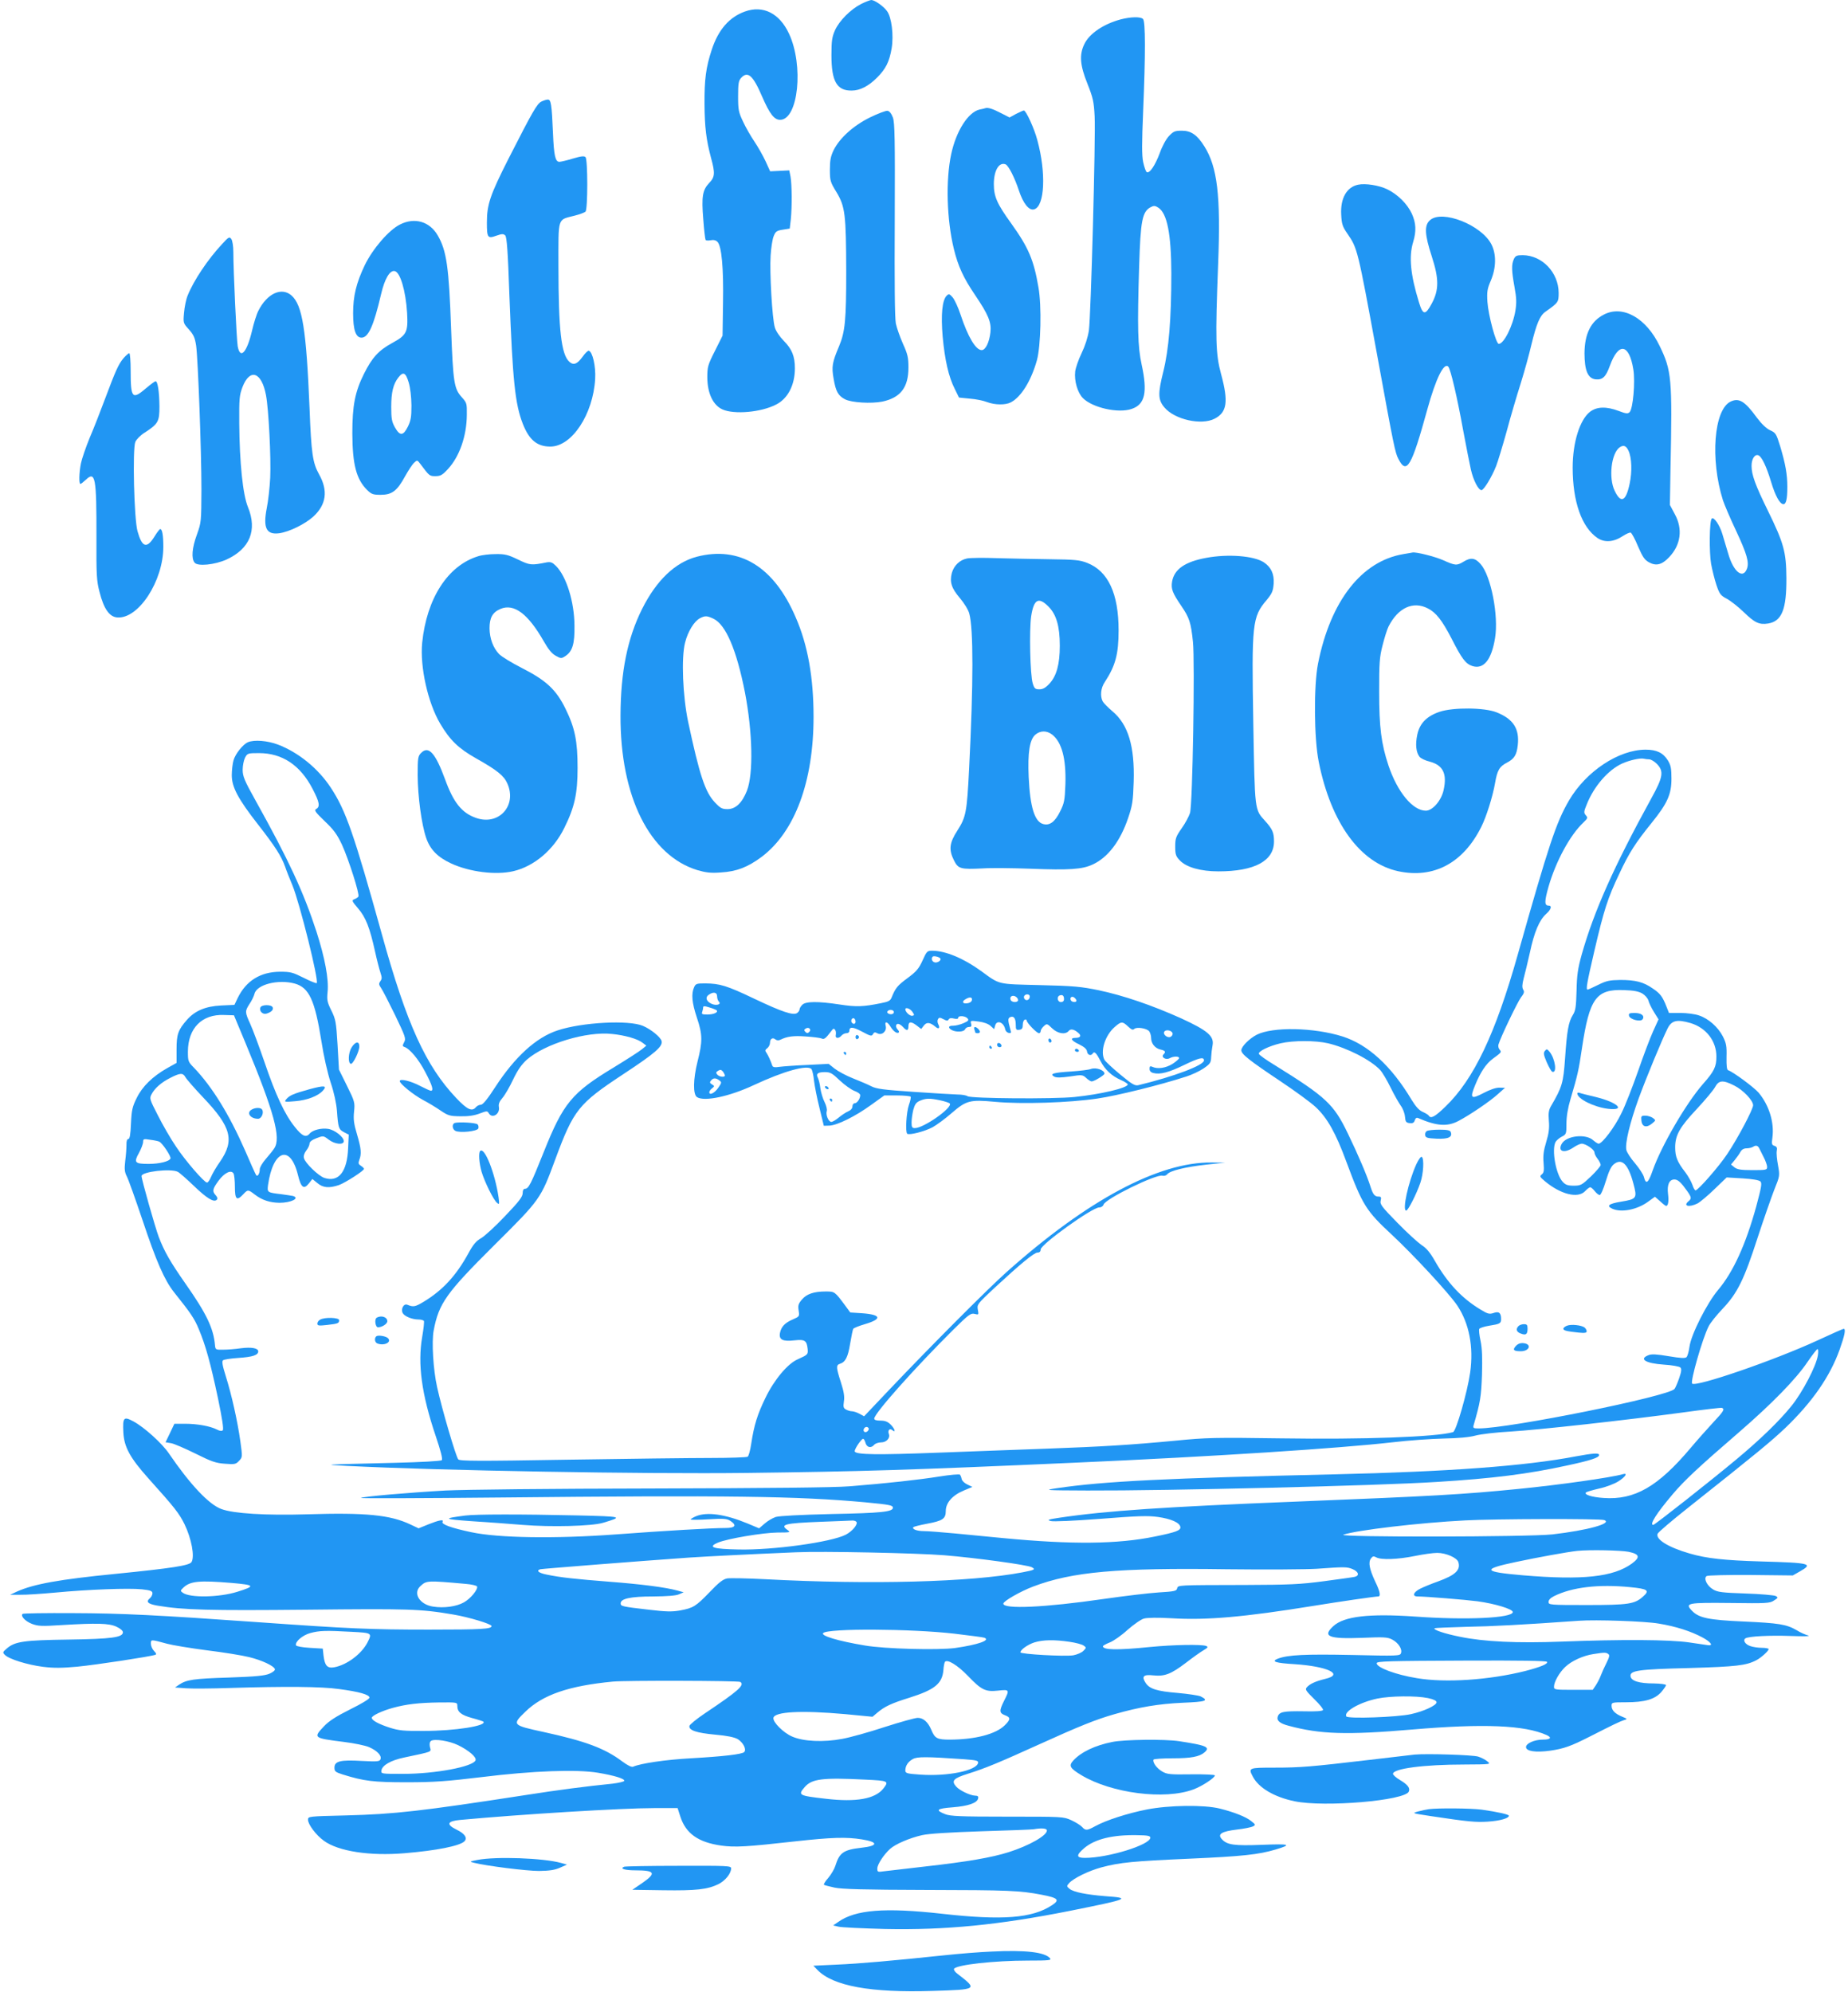 <?xml version="1.0" standalone="no"?>
<!DOCTYPE svg PUBLIC "-//W3C//DTD SVG 20010904//EN"
 "http://www.w3.org/TR/2001/REC-SVG-20010904/DTD/svg10.dtd">
<svg version="1.0" xmlns="http://www.w3.org/2000/svg"
 width="1188pt" height="1280pt" viewBox="0 0 1188 1280"
 preserveAspectRatio="xMidYMid meet">
<g transform="translate(0,1280) scale(0.1,-0.1)"
fill="#2196f3" stroke="none">
<path d="M5535 12774 c-68 -35 -139 -107 -167 -168 -19 -43 -23 -68 -23 -161
0 -168 35 -229 131 -227 53 0 108 29 162 83 57 57 79 102 94 188 14 84 0 200
-30 240 -23 32 -80 71 -101 71 -9 -1 -38 -12 -66 -26z"/>
<path d="M4789 12726 c-101 -36 -171 -117 -213 -244 -38 -115 -48 -192 -47
-351 1 -150 11 -229 42 -346 27 -98 25 -123 -12 -161 -43 -45 -50 -88 -38
-233 5 -69 12 -128 15 -133 3 -4 17 -5 33 -2 18 4 33 0 43 -10 27 -26 40 -168
36 -393 l-3 -210 -49 -98 c-46 -91 -49 -103 -49 -172 1 -101 37 -177 97 -204
75 -34 249 -19 345 31 76 38 121 126 121 233 0 77 -19 124 -71 176 -28 29 -51
63 -58 87 -17 57 -34 354 -27 461 3 51 12 108 20 126 12 30 20 35 59 41 l44 7
7 61 c8 79 7 222 -2 273 l-8 40 -61 -3 -62 -3 -29 64 c-17 36 -49 93 -72 127
-23 34 -56 91 -73 128 -29 61 -32 76 -32 163 0 81 3 100 19 118 43 47 77 17
136 -121 48 -110 77 -148 115 -148 117 0 153 350 57 554 -61 131 -167 184
-283 142z"/>
<path d="M7203 12675 c-110 -30 -200 -91 -232 -158 -34 -69 -28 -137 20 -256
36 -91 41 -114 46 -209 7 -136 -24 -1283 -37 -1376 -7 -45 -24 -98 -47 -146
-20 -41 -38 -94 -41 -117 -7 -61 15 -136 49 -171 61 -62 227 -100 314 -70 86
29 103 106 64 286 -25 113 -28 239 -16 629 9 297 20 353 75 382 19 10 28 10
49 -4 56 -37 82 -168 83 -420 0 -296 -16 -491 -52 -635 -35 -140 -34 -180 8
-229 65 -77 236 -116 322 -72 80 41 90 109 42 286 -35 130 -38 219 -19 712 17
436 -5 620 -89 753 -46 73 -85 100 -144 100 -45 0 -54 -4 -83 -34 -19 -20 -44
-66 -59 -109 -30 -80 -66 -134 -84 -123 -6 3 -16 32 -23 64 -9 44 -9 118 0
332 15 361 15 572 -1 588 -16 16 -80 14 -145 -3z"/>
<path d="M3480 12147 c-28 -14 -56 -63 -211 -367 -118 -233 -139 -294 -139
-410 0 -98 5 -105 60 -85 37 13 46 13 58 2 10 -11 17 -99 27 -393 21 -541 36
-690 86 -818 41 -104 92 -146 177 -146 138 0 275 207 288 435 5 81 -17 175
-41 181 -5 2 -24 -16 -40 -39 -35 -48 -58 -56 -85 -32 -52 47 -70 205 -70 617
0 319 -8 293 104 322 32 8 64 20 70 26 15 15 15 335 0 350 -9 9 -30 6 -81 -9
-39 -12 -78 -21 -87 -21 -26 0 -35 39 -41 182 -8 189 -13 218 -33 218 -9 0
-28 -6 -42 -13z"/>
<path d="M6335 12105 c-5 -2 -22 -6 -38 -9 -73 -17 -150 -137 -182 -286 -36
-167 -29 -422 17 -610 27 -111 62 -187 137 -297 85 -126 105 -174 98 -239 -7
-63 -31 -114 -56 -114 -38 0 -88 83 -136 228 -15 46 -38 95 -50 110 -21 24
-25 25 -39 12 -29 -29 -38 -121 -26 -263 14 -151 38 -258 78 -337 l27 -55 70
-7 c39 -3 88 -13 110 -22 51 -19 118 -20 153 -2 67 35 131 139 168 271 25 91
31 348 10 467 -30 177 -64 257 -176 413 -91 126 -111 172 -111 252 0 87 33
143 75 127 19 -7 59 -86 86 -168 28 -85 66 -132 99 -121 67 21 77 233 20 443
-19 74 -73 192 -87 192 -4 0 -26 -10 -50 -22 l-42 -23 -53 27 c-55 29 -85 38
-102 33z"/>
<path d="M5592 12045 c-107 -53 -194 -132 -233 -210 -19 -40 -24 -65 -24 -126
0 -71 3 -80 43 -145 55 -92 61 -141 62 -509 0 -312 -7 -387 -46 -480 -44 -104
-49 -131 -35 -209 14 -82 29 -109 73 -132 42 -22 169 -29 240 -15 117 25 168
91 168 219 0 64 -5 86 -35 152 -19 43 -40 102 -46 131 -7 36 -9 264 -7 669 2
521 0 621 -12 655 -10 26 -22 41 -35 43 -11 1 -62 -18 -113 -43z"/>
<path d="M8731 11613 c-74 -15 -115 -88 -109 -193 3 -59 8 -76 40 -122 64 -93
66 -98 188 -763 112 -613 118 -642 140 -685 53 -103 84 -50 186 320 54 196
106 302 134 274 15 -15 57 -194 95 -404 20 -107 43 -224 51 -259 16 -69 48
-131 68 -131 15 0 68 88 94 155 11 28 41 127 67 220 25 94 66 233 91 311 24
77 55 189 69 250 32 132 54 185 89 210 84 59 86 62 86 122 -1 131 -106 241
-231 242 -39 0 -47 -4 -57 -25 -16 -35 -15 -74 4 -179 13 -71 14 -101 6 -152
-16 -98 -74 -214 -107 -214 -18 0 -67 184 -73 270 -4 65 -1 84 22 137 35 83
36 171 3 234 -65 124 -315 222 -393 155 -39 -33 -36 -92 11 -236 46 -142 46
-214 -1 -301 -41 -77 -57 -75 -82 8 -55 178 -66 295 -37 389 21 70 18 121 -9
181 -30 64 -91 124 -159 157 -52 25 -140 39 -186 29z"/>
<path d="M2571 11357 c-72 -36 -175 -156 -226 -261 -55 -115 -75 -199 -75
-309 0 -107 17 -157 54 -157 44 0 78 75 126 280 23 99 56 154 87 148 36 -7 71
-126 80 -268 7 -125 -2 -143 -97 -195 -86 -47 -128 -93 -180 -197 -58 -116
-75 -205 -75 -383 1 -200 25 -294 95 -364 28 -27 38 -31 87 -31 73 0 106 25
157 119 22 39 48 79 59 88 18 17 20 17 38 -7 59 -79 60 -80 98 -80 33 0 45 7
81 46 74 80 120 212 121 347 1 75 0 78 -34 116 -48 54 -54 94 -67 437 -14 397
-29 503 -86 601 -52 90 -149 118 -243 70z m56 -1014 c11 -36 17 -92 18 -148 0
-75 -4 -98 -23 -137 -30 -60 -51 -61 -83 -5 -20 36 -24 55 -24 132 0 94 13
147 46 189 31 40 47 32 66 -31z"/>
<path d="M1429 11233 c-95 -102 -184 -236 -223 -333 -10 -24 -20 -74 -23 -111
-6 -65 -5 -66 32 -107 30 -34 38 -52 46 -104 12 -90 34 -676 34 -923 -1 -206
-1 -212 -29 -290 -32 -87 -37 -154 -15 -181 20 -25 129 -14 205 20 150 69 199
188 138 337 -33 80 -54 285 -56 539 -1 159 1 180 21 233 48 123 123 97 151
-53 17 -88 33 -405 27 -530 -3 -63 -13 -151 -22 -195 -25 -128 -3 -173 80
-162 65 9 166 59 219 107 84 77 96 167 37 272 -41 73 -50 135 -61 423 -21 507
-46 664 -116 726 -64 56 -157 13 -213 -98 -12 -23 -30 -81 -41 -129 -33 -140
-76 -187 -92 -99 -7 40 -28 484 -28 606 0 37 -6 73 -13 83 -12 16 -17 14 -58
-31z"/>
<path d="M10312 10779 c-84 -42 -125 -123 -126 -249 0 -111 22 -163 72 -168
44 -4 65 15 91 87 56 154 124 143 151 -23 13 -81 -2 -253 -24 -275 -12 -11
-23 -10 -70 8 -80 30 -140 28 -184 -5 -66 -51 -112 -197 -112 -359 0 -219 58
-384 160 -453 45 -30 103 -26 161 12 22 15 46 25 52 23 6 -2 28 -41 47 -88 30
-69 42 -87 71 -103 46 -25 83 -16 130 34 74 78 88 180 36 275 l-32 60 4 235
c12 582 7 628 -70 787 -86 179 -236 264 -357 202z m157 -876 c21 -45 24 -134
7 -213 -24 -113 -56 -128 -96 -44 -40 82 -22 241 32 279 25 17 42 11 57 -22z"/>
<path d="M794 10498 c-33 -40 -50 -78 -119 -262 -29 -78 -73 -191 -99 -251
-25 -61 -50 -135 -56 -164 -12 -62 -13 -131 -3 -131 4 0 19 12 34 26 62 59 70
19 69 -371 -1 -240 1 -279 20 -350 27 -107 63 -159 113 -163 137 -12 297 234
297 454 0 73 -7 114 -20 114 -4 0 -21 -22 -38 -50 -49 -78 -79 -68 -108 36
-22 78 -33 528 -14 574 7 16 33 43 59 59 88 57 96 71 96 169 -1 95 -11 162
-25 162 -4 0 -32 -20 -61 -45 -89 -76 -99 -65 -99 113 0 61 -4 112 -9 112 -5
0 -22 -15 -37 -32z"/>
<path d="M11125 10219 c-107 -52 -132 -370 -49 -634 9 -27 46 -115 84 -195 70
-150 86 -204 70 -246 -26 -68 -87 -18 -120 98 -12 40 -29 97 -38 127 -17 57
-55 112 -68 98 -15 -14 -17 -218 -4 -291 7 -38 22 -99 34 -135 20 -59 27 -68
67 -89 24 -13 74 -52 110 -87 70 -68 99 -81 156 -72 88 15 118 91 117 292 -1
168 -17 225 -120 435 -80 163 -104 229 -104 286 0 45 21 77 44 68 21 -8 52
-72 81 -169 28 -93 57 -145 80 -145 17 0 25 32 25 111 0 81 -12 147 -46 261
-25 81 -29 87 -65 103 -25 12 -54 40 -85 81 -77 106 -115 129 -169 103z"/>
<path d="M9022 9239 c-269 -45 -469 -301 -549 -704 -28 -142 -26 -482 5 -633
79 -392 266 -648 510 -701 228 -49 418 52 534 284 33 65 74 196 89 282 14 82
28 107 77 132 46 24 62 49 69 111 12 106 -28 169 -136 212 -77 31 -276 33
-365 4 -84 -28 -130 -75 -145 -148 -13 -61 -8 -112 14 -141 7 -10 37 -25 67
-32 85 -23 112 -78 88 -184 -15 -67 -71 -131 -114 -131 -84 0 -183 120 -240
290 -47 141 -60 247 -60 475 0 183 2 221 22 298 12 48 29 102 38 120 61 121
158 166 253 117 53 -27 92 -77 153 -195 65 -128 90 -161 132 -175 73 -24 124
38 147 179 24 143 -26 401 -93 476 -35 40 -63 44 -110 15 -43 -26 -53 -25
-131 10 -52 23 -174 54 -197 49 -3 -1 -29 -5 -58 -10z"/>
<path d="M3073 9225 c-194 -60 -330 -270 -359 -556 -15 -153 36 -385 116 -520
63 -106 116 -158 231 -223 135 -76 178 -111 200 -160 65 -143 -55 -275 -202
-222 -91 32 -144 99 -198 248 -62 169 -106 218 -154 169 -20 -20 -22 -32 -22
-144 1 -137 25 -316 55 -403 26 -75 74 -123 160 -163 119 -55 287 -76 399 -50
134 31 260 137 329 279 66 133 85 220 85 385 0 173 -17 257 -78 381 -60 122
-123 181 -282 262 -65 33 -130 73 -145 89 -38 40 -60 99 -61 165 0 68 19 103
71 125 87 36 177 -32 278 -209 29 -51 52 -79 76 -92 34 -19 37 -19 63 -2 45
30 60 78 58 196 -1 153 -52 316 -119 383 -23 23 -34 27 -59 23 -100 -20 -108
-19 -185 18 -64 31 -84 36 -145 35 -38 0 -89 -6 -112 -14z"/>
<path d="M4479 9222 c-139 -37 -259 -151 -352 -337 -94 -189 -137 -403 -138
-684 -2 -520 187 -899 494 -993 56 -16 86 -20 151 -15 102 6 173 34 262 100
214 161 334 484 334 900 0 253 -37 462 -115 640 -140 326 -361 460 -636 389z
m107 -398 c80 -38 149 -200 203 -474 49 -256 55 -522 13 -631 -31 -79 -73
-119 -125 -119 -35 0 -46 6 -81 43 -63 66 -99 176 -172 517 -35 166 -45 413
-20 510 18 72 59 138 96 157 33 17 45 16 86 -3z"/>
<path d="M7755 9215 c-137 -25 -206 -73 -220 -152 -8 -48 2 -73 59 -157 52
-76 62 -106 75 -231 13 -126 -2 -1046 -19 -1100 -7 -22 -31 -67 -54 -99 -37
-53 -41 -65 -41 -117 0 -50 4 -62 30 -89 42 -44 134 -70 248 -70 232 0 357 67
357 192 0 57 -9 78 -57 132 -68 75 -66 59 -76 626 -11 645 -7 685 86 794 35
43 41 57 45 105 4 63 -17 106 -63 137 -64 42 -230 55 -370 29z"/>
<path d="M6217 9211 c-48 -10 -84 -45 -98 -93 -15 -58 -3 -98 52 -162 27 -32
54 -75 60 -99 27 -98 27 -446 -1 -997 -14 -280 -20 -311 -75 -397 -52 -80 -57
-124 -22 -193 27 -54 42 -58 185 -51 57 4 194 2 305 -2 252 -10 335 -4 401 27
98 45 177 148 228 298 28 82 32 109 36 234 7 227 -35 368 -137 453 -28 24 -56
52 -62 63 -18 34 -13 87 14 126 68 104 88 179 88 331 0 236 -67 380 -201 433
-49 19 -77 22 -245 24 -104 1 -257 5 -340 7 -82 3 -167 2 -188 -2z m523 -309
c51 -51 73 -127 73 -252 0 -119 -21 -195 -67 -244 -24 -26 -42 -36 -64 -36
-27 0 -33 5 -43 38 -17 55 -23 343 -10 432 17 109 47 126 111 62z m24 -823
c62 -49 90 -154 85 -319 -4 -104 -7 -121 -34 -175 -33 -67 -67 -92 -108 -81
-56 14 -85 110 -94 301 -7 160 6 240 42 273 33 28 74 28 109 1z"/>
<path d="M1594 8030 c-32 -13 -82 -76 -93 -117 -6 -21 -11 -64 -11 -95 0 -76
40 -152 169 -317 110 -141 149 -202 174 -271 8 -25 30 -79 47 -120 46 -111
171 -612 156 -628 -3 -3 -41 12 -84 34 -70 35 -84 39 -152 39 -126 -1 -218
-58 -272 -169 l-21 -44 -86 -4 c-100 -5 -168 -34 -219 -92 -57 -65 -67 -93
-67 -189 l0 -88 -61 -34 c-93 -53 -159 -117 -195 -191 -28 -56 -33 -78 -37
-164 -3 -72 -8 -100 -17 -100 -8 0 -13 -14 -12 -37 0 -21 -3 -67 -8 -104 -6
-53 -4 -71 10 -99 10 -18 55 -145 101 -281 90 -270 142 -387 203 -464 108
-135 131 -169 159 -237 44 -105 75 -217 123 -443 27 -130 38 -200 31 -207 -6
-6 -19 -5 -38 5 -43 22 -126 37 -204 37 l-69 0 -28 -59 -29 -60 36 -6 c19 -3
90 -34 157 -67 104 -52 131 -61 190 -65 62 -5 70 -3 90 19 22 23 22 24 8 126
-18 128 -56 299 -94 419 -21 67 -26 95 -17 101 6 5 50 12 98 15 92 6 128 18
128 42 0 21 -43 29 -113 20 -34 -5 -84 -9 -112 -9 -49 -1 -50 0 -53 29 -9 108
-56 205 -188 393 -98 140 -138 209 -174 304 -23 62 -110 368 -110 390 0 28
188 50 233 27 12 -6 58 -47 103 -90 83 -80 129 -108 147 -90 7 7 5 17 -6 29
-24 26 -21 41 18 94 37 50 80 72 96 47 5 -8 9 -47 9 -86 0 -82 12 -93 54 -48
29 31 31 31 74 -2 47 -36 96 -52 159 -53 74 0 134 30 86 44 -10 2 -43 7 -73
11 -92 11 -93 11 -87 59 32 226 143 264 192 66 20 -83 38 -97 71 -55 l22 28
32 -26 c36 -31 76 -34 139 -13 43 16 161 92 161 104 0 4 -9 13 -20 20 -16 10
-18 16 -10 38 15 39 12 73 -15 164 -20 67 -24 96 -19 145 6 59 5 65 -45 166
l-52 105 -9 159 c-9 148 -12 164 -40 221 -27 54 -29 68 -24 120 8 82 -17 217
-72 388 -83 254 -178 459 -391 841 -72 129 -83 156 -83 198 0 26 7 61 15 77
15 29 18 30 90 30 149 0 265 -77 344 -229 45 -86 50 -115 24 -130 -15 -8 -7
-19 54 -78 59 -56 80 -85 112 -153 43 -95 114 -317 105 -332 -3 -5 -15 -13
-26 -17 -18 -7 -17 -11 24 -59 49 -57 75 -123 109 -277 12 -55 28 -116 35
-137 10 -30 10 -39 -1 -54 -11 -16 -10 -22 5 -44 10 -14 50 -92 90 -174 66
-138 71 -151 58 -174 -11 -21 -11 -26 1 -30 36 -12 93 -81 135 -162 46 -87 55
-120 36 -120 -5 0 -36 14 -67 30 -62 33 -133 50 -133 32 0 -17 86 -87 149
-121 33 -17 84 -48 113 -68 49 -33 59 -36 128 -37 52 -1 90 5 124 18 45 17 49
17 58 2 21 -38 74 -6 65 40 -3 19 3 35 23 58 15 17 46 70 68 117 30 63 55 98
89 129 117 102 383 183 548 165 82 -8 165 -32 195 -56 l25 -19 -28 -23 c-15
-13 -98 -66 -183 -118 -268 -162 -323 -228 -449 -544 -82 -205 -97 -235 -120
-235 -10 0 -15 -10 -15 -28 0 -23 -23 -53 -111 -145 -61 -65 -131 -129 -154
-143 -34 -19 -53 -42 -83 -97 -80 -146 -166 -239 -290 -314 -54 -32 -65 -34
-104 -18 -23 9 -43 -28 -29 -54 12 -21 60 -41 102 -41 15 0 30 -4 34 -9 3 -5
-2 -51 -11 -103 -30 -173 -4 -368 87 -637 32 -95 46 -148 39 -155 -6 -6 -134
-13 -302 -17 -488 -12 -469 -11 -303 -20 592 -30 1895 -53 2570 -45 726 9
1030 18 2110 66 884 39 1697 92 2039 131 100 12 246 22 326 24 96 2 165 8 205
19 33 9 134 21 227 26 182 11 732 72 1110 123 130 18 241 31 247 29 21 -7 11
-23 -57 -95 -37 -40 -102 -113 -144 -163 -210 -249 -360 -335 -559 -321 -76 5
-129 22 -113 36 5 4 43 15 86 25 42 9 97 30 122 46 46 29 62 56 29 46 -76 -22
-417 -70 -673 -95 -353 -35 -542 -46 -1420 -81 -859 -34 -1235 -60 -1530 -104
-72 -11 -81 -14 -56 -21 18 -5 148 1 320 14 241 19 305 21 370 12 84 -12 139
-36 144 -64 4 -22 -26 -34 -165 -62 -239 -49 -531 -52 -972 -10 -86 8 -226 22
-311 30 -85 8 -175 15 -200 15 -45 0 -80 13 -68 26 4 3 42 13 85 21 103 19
123 32 123 83 0 52 43 101 116 131 l55 23 -33 16 c-18 8 -34 24 -36 35 -2 11
-7 23 -11 28 -4 4 -63 -1 -132 -12 -131 -21 -339 -44 -579 -63 -96 -8 -523
-12 -1265 -14 -653 -1 -1208 -7 -1330 -13 -233 -13 -537 -39 -545 -48 -3 -3
398 -2 890 3 1472 15 1920 9 2354 -31 158 -15 176 -19 176 -35 0 -26 -77 -34
-390 -40 -206 -5 -339 -12 -363 -19 -21 -7 -53 -26 -72 -43 l-35 -30 -74 31
c-145 60 -260 76 -331 47 -19 -8 -35 -18 -35 -21 0 -3 52 -3 115 1 97 6 118 4
140 -10 44 -29 32 -46 -32 -46 -91 0 -393 -18 -703 -41 -390 -29 -758 -23
-930 14 -128 27 -195 51 -185 67 10 17 -22 11 -90 -16 l-64 -26 -53 25 c-129
61 -285 77 -663 65 -270 -8 -475 5 -552 34 -80 29 -202 159 -337 357 -44 65
-159 169 -228 206 -63 34 -70 26 -65 -71 5 -94 43 -163 161 -295 170 -189 197
-224 232 -294 45 -93 67 -209 45 -244 -14 -22 -122 -39 -491 -76 -356 -35
-523 -65 -630 -113 l-45 -21 65 0 c36 -1 137 6 225 14 210 20 473 30 558 21
55 -6 67 -11 67 -26 0 -9 -7 -23 -15 -30 -29 -24 -16 -38 48 -49 166 -28 331
-32 962 -26 653 7 728 5 939 -31 101 -17 246 -61 246 -74 0 -19 -60 -23 -405
-23 -369 0 -510 6 -1100 48 -635 45 -870 57 -1187 58 -174 1 -319 -1 -323 -5
-14 -14 17 -47 60 -64 40 -15 63 -16 188 -8 232 14 307 12 355 -10 26 -12 42
-26 42 -36 0 -33 -71 -43 -350 -47 -286 -4 -345 -12 -397 -58 -26 -22 -27 -25
-12 -40 27 -28 145 -64 245 -77 73 -9 123 -8 222 1 116 11 470 65 500 76 9 3
7 10 -8 25 -11 11 -20 32 -20 46 0 29 -2 29 105 0 33 -9 148 -28 255 -42 107
-13 230 -33 273 -44 81 -20 158 -56 164 -77 3 -7 -13 -20 -34 -29 -30 -13 -86
-19 -263 -25 -227 -7 -271 -14 -319 -46 l-26 -18 70 -5 c39 -3 167 -2 285 2
358 11 587 9 700 -7 129 -17 195 -36 195 -55 0 -9 -52 -40 -125 -76 -90 -45
-136 -75 -167 -108 -71 -75 -69 -76 129 -101 65 -8 137 -23 160 -33 53 -23 83
-55 74 -78 -6 -15 -19 -16 -120 -11 -137 8 -176 -1 -176 -43 0 -24 6 -29 53
-44 138 -43 197 -50 412 -50 174 0 256 6 480 33 332 41 612 51 750 28 106 -18
171 -38 168 -52 -1 -5 -35 -13 -75 -18 -170 -17 -347 -40 -558 -73 -674 -104
-844 -123 -1152 -131 -247 -6 -248 -6 -248 -28 0 -30 52 -99 102 -135 93 -68
296 -99 519 -80 206 17 354 47 384 76 22 22 3 50 -51 76 -67 33 -60 54 24 62
389 36 1038 76 1248 76 l150 0 17 -53 c35 -110 115 -167 264 -188 88 -12 161
-8 473 27 235 26 331 29 430 13 108 -17 107 -42 -4 -54 -114 -13 -140 -32
-166 -116 -6 -20 -26 -54 -45 -77 -20 -22 -32 -43 -28 -45 5 -3 35 -11 68 -18
45 -10 193 -14 585 -15 539 -1 606 -4 747 -31 105 -20 118 -33 66 -67 -127
-84 -318 -99 -708 -55 -368 41 -556 26 -667 -53 l-32 -22 34 -8 c19 -5 154
-11 300 -15 387 -8 733 26 1190 117 379 76 394 82 225 94 -123 10 -202 26
-228 46 -21 17 -21 19 -4 38 29 32 126 79 207 101 120 32 205 40 570 56 336
15 441 26 551 59 107 32 92 37 -87 30 -181 -7 -226 -1 -260 37 -29 32 -1 49
97 61 46 5 93 15 103 20 19 10 18 12 -10 34 -34 28 -111 58 -203 81 -101 25
-326 22 -469 -6 -122 -24 -262 -69 -331 -107 -53 -29 -63 -30 -85 -5 -10 11
-41 30 -69 43 -51 23 -56 23 -412 23 -304 0 -366 3 -399 16 -66 26 -55 36 48
44 101 8 159 28 164 58 3 12 -3 17 -20 17 -31 1 -99 33 -121 58 -33 37 -19 53
73 82 115 36 201 72 457 188 260 118 369 162 489 196 157 45 283 66 437 73
150 6 171 13 115 41 -14 6 -80 16 -147 22 -134 11 -181 26 -206 64 -28 42 -15
56 48 49 74 -8 115 8 211 81 44 34 96 71 114 81 28 17 30 21 15 27 -30 11
-210 8 -363 -7 -208 -21 -300 -19 -300 5 0 4 20 15 43 24 24 9 76 45 115 81
40 35 87 68 106 73 21 6 90 7 177 2 226 -14 469 8 909 79 178 29 400 61 420
61 18 0 11 34 -20 97 -37 80 -45 122 -27 147 11 15 17 17 35 7 32 -17 139 -13
247 9 53 11 118 20 144 20 57 0 127 -31 136 -59 16 -51 -19 -84 -132 -125 -40
-14 -91 -35 -113 -46 -44 -22 -54 -50 -17 -50 52 0 308 -21 385 -31 111 -15
227 -50 227 -69 0 -39 -302 -53 -630 -29 -293 20 -455 2 -524 -62 -72 -66 -30
-83 184 -75 142 6 164 5 195 -11 40 -21 66 -62 56 -88 -6 -17 -23 -18 -315
-11 -301 6 -411 1 -477 -24 -45 -18 -13 -28 107 -35 214 -14 323 -66 197 -95
-61 -15 -99 -32 -118 -55 -11 -13 -4 -23 49 -75 34 -33 59 -64 56 -70 -4 -7
-49 -10 -123 -8 -130 2 -158 -3 -168 -34 -8 -26 13 -44 70 -59 205 -55 375
-60 796 -24 458 39 722 28 863 -36 35 -16 25 -29 -24 -29 -55 0 -109 -24 -109
-48 0 -27 63 -36 156 -23 88 13 131 28 257 92 147 75 189 95 216 104 24 7 24
8 -10 22 -47 19 -69 42 -69 70 0 22 2 23 93 23 120 0 185 19 226 65 17 20 31
40 31 45 0 6 -35 10 -77 11 -96 0 -147 16 -151 46 -5 37 48 45 378 53 301 9
365 16 430 50 30 15 80 60 80 72 0 4 -20 8 -44 8 -23 0 -57 5 -74 11 -33 11
-50 38 -31 50 22 13 152 20 292 15 79 -3 128 -2 112 3 -17 4 -51 19 -75 34
-65 38 -116 46 -342 56 -225 10 -287 23 -331 69 -48 50 -30 53 250 50 229 -3
251 -2 277 16 27 17 28 19 11 29 -10 5 -98 13 -194 16 -149 5 -181 9 -208 26
-40 23 -63 72 -42 86 8 5 132 8 284 7 l270 -3 44 25 c90 51 72 56 -249 65
-235 7 -348 19 -458 51 -138 40 -220 91 -206 127 3 9 92 85 197 168 449 356
533 426 624 512 173 166 287 330 349 503 33 93 41 134 26 134 -4 0 -79 -33
-167 -74 -277 -128 -783 -302 -807 -278 -13 13 66 289 105 366 10 22 52 74 91
115 95 100 138 187 226 460 39 119 87 256 106 305 36 89 36 90 24 157 -7 37
-11 78 -8 93 4 19 0 27 -15 32 -17 5 -19 12 -13 53 13 98 -22 209 -89 289 -32
36 -163 133 -196 144 -8 3 -11 28 -10 85 2 70 -2 89 -23 131 -31 61 -93 116
-154 136 -25 9 -79 16 -119 16 l-74 0 -15 38 c-26 67 -41 87 -89 119 -60 42
-111 55 -209 55 -68 -1 -89 -5 -141 -31 -35 -17 -65 -31 -69 -31 -12 0 -5 40
44 251 61 261 85 337 160 494 63 135 103 197 208 327 101 125 127 183 127 283
0 67 -4 86 -23 118 -31 49 -72 69 -143 69 -173 0 -383 -139 -493 -327 -83
-143 -129 -282 -329 -990 -144 -511 -283 -802 -465 -977 -67 -65 -94 -80 -107
-58 -4 6 -21 16 -39 24 -23 10 -44 33 -71 77 -131 219 -281 356 -445 408 -184
58 -448 63 -551 11 -48 -25 -99 -76 -99 -100 0 -25 51 -65 253 -200 93 -62
194 -136 225 -165 74 -69 129 -166 197 -351 103 -277 126 -315 291 -468 140
-130 370 -379 422 -456 77 -116 106 -266 83 -431 -18 -126 -90 -377 -110 -383
-107 -31 -578 -48 -1106 -40 -421 6 -479 5 -680 -15 -286 -27 -465 -38 -820
-51 -159 -6 -476 -17 -704 -26 -394 -15 -524 -13 -536 7 -6 8 31 67 50 81 6 4
13 -5 18 -22 8 -33 36 -40 57 -15 7 8 27 15 44 15 34 0 60 28 50 54 -9 23 5
39 22 25 25 -21 16 10 -11 36 -18 18 -35 25 -65 25 -26 0 -40 4 -40 13 0 33
262 327 508 571 99 98 113 108 137 102 27 -7 27 -6 21 27 -6 33 -3 37 106 139
171 158 256 228 278 228 13 0 20 7 20 20 0 32 331 270 376 270 13 0 25 8 28
18 12 38 340 198 379 186 10 -3 24 1 30 9 18 23 116 47 251 62 l121 13 -85 1
c-341 4 -800 -241 -1320 -705 -122 -109 -478 -466 -750 -752 l-165 -174 -30
16 c-16 9 -38 16 -48 16 -10 0 -27 5 -38 11 -17 9 -19 17 -14 52 5 31 0 63
-19 122 -31 96 -32 112 -7 120 36 11 52 43 66 129 8 48 17 91 20 96 3 5 37 19
75 30 112 33 106 61 -17 70 l-77 5 -33 45 c-67 90 -67 90 -125 90 -76 0 -123
-16 -153 -52 -23 -27 -26 -38 -21 -70 6 -38 5 -39 -36 -57 -52 -22 -76 -47
-84 -88 -8 -43 18 -56 94 -47 66 7 78 -1 84 -55 3 -36 2 -37 -64 -67 -65 -28
-152 -133 -207 -247 -52 -107 -73 -173 -92 -297 -6 -41 -16 -78 -23 -82 -6 -4
-112 -8 -236 -8 -124 0 -537 -5 -918 -11 -585 -10 -696 -9 -706 2 -15 16 -106
327 -136 464 -25 112 -36 292 -22 365 33 174 81 241 392 550 294 292 296 295
390 550 118 318 148 356 436 546 208 137 256 179 247 214 -7 25 -68 75 -120
97 -91 39 -391 23 -548 -29 -138 -45 -274 -169 -401 -364 -51 -79 -80 -114
-93 -114 -10 0 -24 -7 -31 -15 -25 -31 -56 -17 -127 58 -196 207 -318 474
-478 1052 -178 640 -231 795 -328 942 -81 124 -209 228 -341 278 -67 25 -151
32 -192 15z m9008 -110 c11 0 33 -13 49 -29 46 -47 41 -84 -35 -221 -240 -437
-369 -726 -448 -1005 -25 -91 -31 -132 -33 -232 -3 -103 -6 -128 -24 -156 -28
-45 -38 -104 -50 -281 -11 -155 -19 -183 -90 -304 -15 -26 -18 -45 -14 -95 4
-47 0 -80 -17 -136 -17 -56 -21 -88 -17 -134 4 -50 2 -63 -11 -74 -15 -12 -14
-16 18 -43 102 -86 214 -114 260 -65 13 14 28 25 33 25 5 0 18 -11 29 -25 11
-14 25 -25 32 -25 7 0 24 39 39 89 19 63 34 95 52 109 51 41 92 1 125 -123 26
-96 23 -101 -80 -118 -79 -13 -95 -27 -55 -45 57 -26 157 -7 227 43 l47 34 33
-29 c18 -17 35 -30 39 -30 13 0 18 30 12 78 -7 58 8 92 41 92 23 0 43 -19 84
-77 26 -38 27 -46 7 -63 -38 -31 4 -41 58 -14 18 10 67 51 109 92 l78 75 102
-6 c64 -4 107 -11 115 -20 11 -11 6 -38 -27 -161 -68 -246 -148 -421 -245
-536 -71 -84 -174 -287 -184 -365 -4 -31 -13 -61 -19 -67 -8 -8 -38 -7 -114 6
-77 13 -110 15 -130 7 -65 -25 -19 -53 98 -61 52 -3 100 -12 106 -18 9 -9 8
-25 -7 -68 -10 -30 -24 -62 -30 -70 -34 -47 -1061 -254 -1259 -254 -35 0 -38
2 -32 23 42 144 48 180 53 322 3 108 1 169 -9 217 -8 37 -12 72 -8 78 4 6 32
15 63 20 70 11 77 15 77 43 0 40 -14 51 -48 39 -27 -9 -37 -7 -86 23 -119 72
-210 169 -292 312 -30 53 -54 82 -86 102 -23 16 -94 80 -156 144 -100 102
-112 118 -106 141 5 21 3 26 -14 26 -25 0 -36 14 -52 65 -22 70 -80 206 -145
340 -91 189 -139 234 -469 439 -55 33 -101 66 -103 73 -6 16 63 50 139 68 81
19 225 19 306 0 121 -29 273 -106 334 -171 15 -16 45 -67 68 -114 23 -47 53
-99 65 -116 13 -17 25 -48 27 -70 3 -34 7 -39 30 -42 20 -2 28 2 33 18 5 15
12 19 23 14 118 -51 186 -56 258 -18 74 39 204 127 254 173 l45 40 -37 1 c-23
0 -60 -13 -102 -35 -80 -42 -88 -34 -53 51 34 83 70 138 114 170 57 42 57 42
43 59 -7 8 -10 23 -7 32 14 48 122 272 144 302 21 27 24 37 15 51 -8 14 -7 32
3 72 8 29 26 104 40 166 28 133 61 209 104 248 33 29 40 54 16 54 -27 0 -27
27 0 122 47 163 138 331 224 412 28 27 29 31 16 46 -14 16 -14 23 5 69 46 117
138 223 228 264 49 22 118 37 140 31 8 -2 23 -4 34 -4z m-8707 -1441 c92 -26
129 -106 171 -369 15 -98 40 -207 60 -268 22 -65 36 -132 40 -180 8 -110 11
-120 45 -138 l31 -16 -4 -86 c-6 -153 -61 -222 -153 -192 -38 13 -123 95 -131
127 -4 14 2 32 15 49 12 15 21 35 21 45 0 11 15 23 44 34 44 17 45 17 79 -9
39 -30 97 -36 97 -10 0 27 -57 72 -100 79 -43 7 -101 -7 -120 -31 -23 -27 -49
-15 -95 44 -64 79 -123 205 -195 417 -34 99 -75 209 -91 244 -35 77 -35 82 -5
129 14 20 28 50 32 65 14 60 152 95 259 66z m8663 -64 c18 -11 35 -31 39 -45
3 -14 19 -47 35 -73 l30 -48 -35 -77 c-19 -42 -63 -158 -97 -257 -35 -99 -82
-221 -107 -270 -42 -88 -123 -195 -146 -195 -6 0 -21 10 -34 21 -47 45 -175
31 -204 -23 -26 -49 17 -62 75 -23 20 14 45 25 54 25 26 0 82 -38 82 -56 0 -9
9 -27 20 -41 11 -14 20 -32 20 -40 0 -7 -28 -40 -62 -73 -59 -56 -66 -60 -111
-60 -38 0 -53 5 -71 25 -44 47 -72 206 -46 256 6 10 24 26 40 34 29 15 30 18
30 84 0 45 9 100 26 157 46 155 53 186 74 329 48 320 91 379 270 372 62 -2 94
-8 118 -22z m-8981 -315 c186 -448 231 -614 186 -680 -9 -14 -34 -45 -55 -69
-21 -24 -38 -53 -38 -65 0 -29 -15 -52 -24 -37 -4 6 -36 76 -70 156 -103 234
-211 409 -328 532 -39 39 -40 44 -40 106 1 149 90 240 232 234 l64 -2 73 -175z
m9291 125 c100 -30 166 -115 166 -215 0 -65 -14 -95 -85 -175 -109 -124 -269
-399 -325 -558 -28 -81 -43 -92 -56 -41 -4 16 -30 56 -57 88 -28 32 -53 71
-56 86 -9 42 22 172 79 330 52 141 150 378 187 452 26 51 61 58 147 33z
m-9677 -346 c6 -12 58 -72 116 -133 180 -189 202 -274 108 -411 -25 -35 -51
-80 -59 -100 -8 -19 -19 -35 -25 -35 -18 0 -140 141 -200 232 -34 50 -86 140
-116 200 -53 103 -55 109 -41 135 20 39 63 77 121 106 62 32 81 33 96 6z
m9957 -55 c57 -28 122 -96 122 -127 0 -26 -97 -210 -166 -313 -52 -79 -188
-234 -204 -234 -5 0 -14 16 -20 35 -7 20 -27 56 -45 80 -53 68 -66 102 -66
161 0 79 29 130 140 248 53 57 105 119 116 139 24 45 50 48 123 11z m-10124
-361 c20 -9 77 -95 72 -108 -7 -19 -71 -35 -141 -35 -89 0 -96 9 -62 70 15 27
27 60 27 71 0 20 4 21 46 14 26 -3 52 -9 58 -12z m10286 -44 c4 -8 16 -33 28
-56 12 -23 22 -51 22 -62 0 -20 -6 -21 -94 -21 -75 0 -98 4 -116 18 l-22 18
24 29 c14 17 30 40 37 53 8 14 21 22 39 22 15 0 34 5 42 10 18 12 31 8 40 -11z
m376 -1331 c-11 -68 -98 -235 -169 -323 -78 -97 -203 -218 -357 -346 -162
-135 -522 -419 -532 -419 -26 0 19 72 124 196 76 90 167 175 429 401 209 181
366 341 440 452 30 44 58 80 63 81 5 0 6 -19 2 -42z m-6102 -467 c3 -5 -1 -14
-8 -20 -16 -13 -32 2 -21 19 8 12 22 13 29 1z m4729 -590 c55 -21 -107 -66
-333 -92 -151 -17 -1394 -19 -1344 -2 84 29 487 77 784 92 187 10 869 12 893
2z m-4807 -12 c10 -16 -27 -60 -69 -82 -94 -48 -468 -100 -689 -95 -165 3
-201 15 -133 44 62 26 290 64 384 65 81 0 85 1 64 16 -52 36 -18 44 212 53 99
4 190 7 202 8 12 1 25 -3 29 -9z m4964 -192 c71 -15 76 -35 20 -76 -119 -86
-317 -107 -698 -75 -259 22 -269 39 -50 85 140 30 339 66 398 72 77 8 278 4
330 -6z m-4400 -22 c207 -17 535 -62 563 -77 26 -14 18 -18 -61 -33 -329 -63
-975 -80 -1654 -44 -114 6 -224 8 -244 5 -27 -6 -53 -26 -112 -88 -89 -92
-105 -102 -191 -118 -52 -9 -90 -8 -200 5 -173 20 -181 22 -181 41 0 30 63 44
207 44 91 1 148 5 168 14 l30 13 -40 11 c-76 21 -231 41 -440 57 -216 17 -312
27 -402 46 -50 10 -68 25 -40 34 11 3 617 51 957 75 124 8 334 19 685 34 172
8 780 -5 955 -19z m2625 -89 c40 -17 46 -43 13 -50 -13 -3 -102 -15 -198 -28
-150 -20 -222 -23 -500 -24 -448 -1 -437 0 -443 -23 -4 -16 -19 -19 -118 -25
-63 -4 -222 -23 -354 -42 -380 -55 -645 -67 -645 -30 0 16 110 79 192 110 251
95 542 121 1248 111 250 -3 509 -1 575 3 180 13 193 13 230 -2z m-7206 -89
c151 -13 155 -20 36 -57 -115 -36 -304 -40 -350 -6 -17 12 -16 14 5 34 44 41
104 46 309 29z m1505 -6 c38 -3 71 -11 73 -17 6 -20 -43 -79 -85 -102 -48 -27
-128 -38 -198 -27 -86 13 -132 86 -81 132 39 36 44 36 291 14z m7485 -21 c114
-11 128 -21 84 -60 -54 -49 -94 -55 -363 -55 -238 0 -245 1 -245 20 0 13 13
26 35 37 116 58 287 78 489 58z m183 -234 c111 -18 207 -49 282 -89 54 -29 73
-55 36 -50 -8 1 -64 9 -123 18 -126 18 -430 20 -816 5 -288 -11 -499 -1 -655
31 -100 20 -174 45 -164 55 3 2 95 6 204 9 167 3 360 13 724 39 108 8 427 -3
512 -18z m-4527 -65 c99 -12 186 -23 193 -26 42 -16 -40 -45 -187 -66 -109
-15 -453 -6 -581 16 -174 29 -286 63 -268 80 30 31 564 28 843 -4z m-3877 12
c135 -7 136 -7 103 -71 -38 -72 -131 -142 -212 -157 -45 -8 -61 10 -69 74 l-5
46 -84 5 c-50 3 -86 10 -88 16 -8 23 43 66 92 79 59 16 100 17 263 8z m4616
-64 c42 -6 83 -17 93 -25 17 -12 17 -14 -2 -33 -11 -12 -40 -24 -65 -29 -51
-9 -340 7 -340 19 0 17 47 50 90 64 56 17 127 18 224 4z m3464 -78 c11 -7 9
-18 -10 -57 -14 -27 -31 -65 -38 -84 -7 -19 -22 -47 -32 -62 l-19 -28 -125 0
c-118 0 -124 1 -124 20 0 31 34 91 72 127 41 39 115 73 182 83 72 11 79 11 94
1z m-4117 -140 c88 -92 114 -105 195 -96 74 8 75 6 39 -65 -32 -64 -32 -79 5
-93 38 -14 38 -27 -2 -66 -58 -56 -188 -90 -350 -91 -84 0 -98 7 -122 65 -20
48 -51 75 -86 75 -17 0 -113 -27 -213 -59 -100 -33 -222 -67 -272 -76 -121
-23 -251 -17 -323 15 -56 24 -125 93 -120 120 8 40 180 49 460 24 l177 -17 32
27 c46 39 91 60 204 95 165 52 213 91 220 180 1 21 6 44 9 50 14 21 80 -19
147 -88z m3724 89 c8 -13 -40 -33 -140 -59 -231 -58 -513 -77 -696 -46 -136
22 -259 68 -259 96 0 13 72 15 592 17 329 1 499 -1 503 -8z m-5186 -129 c31
-20 -14 -59 -229 -203 -52 -35 -96 -71 -98 -80 -5 -28 46 -45 166 -56 77 -7
122 -16 145 -29 34 -21 58 -66 41 -83 -14 -14 -132 -28 -344 -40 -163 -9 -323
-33 -370 -54 -10 -4 -35 8 -70 34 -112 84 -235 130 -505 189 -203 44 -205 46
-117 131 111 108 278 166 562 193 79 8 806 6 819 -2z m4421 -104 c37 -8 55
-17 55 -27 0 -20 -82 -58 -164 -76 -88 -20 -405 -31 -416 -15 -19 31 85 91
200 115 83 17 248 19 325 3z m-6240 -50 c0 -39 23 -58 94 -78 38 -10 71 -21
73 -23 27 -27 -181 -60 -382 -60 -128 -1 -160 2 -220 21 -71 23 -115 47 -115
63 0 14 66 45 135 64 88 24 166 33 298 35 116 1 117 1 117 -22z m4 -252 c70
-34 121 -78 113 -98 -16 -41 -259 -87 -465 -87 -142 0 -143 0 -140 22 5 33 60
65 146 83 188 40 174 34 166 67 -4 21 -2 33 7 40 22 15 117 0 173 -27z m3254
-91 c78 -6 92 -9 90 -23 -9 -50 -195 -88 -370 -76 -88 6 -98 9 -98 27 0 29 17
56 48 73 28 16 85 16 330 -1z m-635 -131 c148 -7 153 -9 116 -57 -53 -67 -174
-89 -370 -66 -175 20 -181 23 -136 75 46 53 113 62 390 48z m1167 -327 c0 -33
-116 -98 -245 -139 -110 -35 -269 -62 -535 -92 -124 -14 -244 -28 -267 -31
-41 -6 -43 -5 -43 18 0 26 40 87 81 125 35 32 127 71 206 89 45 10 173 18 383
25 173 5 324 11 335 13 52 9 85 6 85 -8z m665 -46 c0 -46 -271 -130 -421 -130
-56 0 -57 17 -5 62 69 59 183 87 341 84 67 -1 85 -4 85 -16z"/>
<path d="M9932 6047 c-11 -13 -9 -26 11 -73 14 -32 30 -60 36 -62 32 -11 19
83 -17 128 -16 19 -19 20 -30 7z"/>
<path d="M9172 5531 c-8 -5 -12 -17 -10 -27 3 -16 14 -19 74 -22 75 -3 103 10
90 43 -4 11 -22 15 -73 15 -37 0 -74 -4 -81 -9z"/>
<path d="M9105 5318 c-52 -115 -92 -298 -65 -298 12 0 66 106 91 179 20 58 25
156 9 166 -6 4 -21 -17 -35 -47z"/>
<path d="M9762 4278 c-19 -19 -14 -38 14 -48 33 -13 44 -6 44 31 0 24 -4 29
-23 29 -13 0 -28 -5 -35 -12z"/>
<path d="M10073 4280 c-13 -5 -23 -14 -23 -19 0 -12 22 -17 98 -25 39 -4 52
-2 52 8 0 8 -6 18 -13 24 -19 16 -88 23 -114 12z"/>
<path d="M9745 4150 c-23 -25 -15 -34 31 -34 57 0 73 46 18 52 -20 2 -36 -4
-49 -18z"/>
<path d="M1674 6325 c-9 -23 15 -47 40 -39 31 10 45 24 39 40 -7 19 -72 19
-79 -1z"/>
<path d="M1990 5800 c-105 -29 -130 -40 -151 -66 -13 -16 -9 -17 59 -11 76 6
146 33 177 67 31 34 11 36 -85 10z"/>
<path d="M10472 6273 c4 -25 76 -43 88 -23 14 23 -9 40 -52 40 -32 0 -39 -3
-36 -17z"/>
<path d="M10140 5773 c0 -35 107 -88 198 -99 118 -13 60 42 -80 76 -51 12 -99
24 -105 27 -7 2 -13 1 -13 -4z"/>
<path d="M1618 5669 c-36 -20 -9 -59 41 -59 22 0 39 39 26 59 -8 14 -44 14
-67 0z"/>
<path d="M10552 5598 c4 -41 33 -48 69 -18 24 20 24 20 5 35 -11 8 -33 15 -49
15 -26 0 -28 -3 -25 -32z"/>
<path d="M5931 6628 c-24 -53 -39 -71 -97 -114 -65 -48 -77 -63 -102 -124 -8
-21 -20 -28 -68 -37 -113 -23 -159 -25 -263 -9 -144 22 -223 21 -244 -2 -10
-10 -17 -23 -17 -29 0 -6 -6 -16 -14 -22 -23 -20 -97 5 -276 90 -178 85 -222
98 -316 99 -56 0 -62 -2 -72 -25 -19 -42 -14 -99 18 -195 37 -110 37 -153 4
-283 -28 -112 -30 -211 -3 -228 47 -30 208 4 364 77 195 91 347 133 372 103 5
-8 13 -41 16 -74 4 -33 19 -112 35 -175 l28 -115 36 1 c50 2 166 59 268 133
l85 61 82 0 c45 0 84 -4 87 -8 3 -5 -2 -28 -11 -53 -16 -46 -24 -172 -11 -185
12 -11 112 14 164 42 25 14 80 54 120 89 96 83 118 89 281 74 169 -16 478 -6
658 21 125 18 404 87 573 142 34 11 84 34 110 52 42 29 47 37 48 72 1 21 5 55
9 76 11 59 -31 95 -203 174 -185 83 -368 146 -529 180 -112 23 -160 28 -378
33 -278 7 -255 1 -380 92 -112 81 -228 129 -313 129 -31 0 -35 -4 -61 -62z
m114 12 c8 -13 -21 -31 -39 -24 -16 6 -21 25 -10 36 7 7 43 -2 49 -12z m-1435
-243 c0 -13 5 -28 12 -35 17 -17 -18 -27 -48 -13 -33 15 -42 41 -19 57 30 22
55 18 55 -9z m2010 -1 c0 -20 -19 -31 -32 -18 -6 6 -7 15 -4 21 10 16 36 13
36 -3z m220 -17 c0 -12 -7 -19 -20 -19 -22 0 -29 35 -7 43 18 6 27 -2 27 -24z
m-301 8 c6 -8 8 -17 4 -20 -11 -12 -41 -7 -46 7 -10 27 22 36 42 13z m381 -18
c0 -12 -27 -11 -35 1 -11 17 5 32 21 19 8 -6 14 -15 14 -20z m-672 4 c-2 -11
-14 -19 -31 -21 -30 -4 -36 12 -9 27 26 16 44 13 40 -6z m-1641 -66 c12 -13
-19 -27 -61 -27 -31 0 -37 3 -32 16 3 9 6 22 6 29 0 10 8 11 39 1 22 -6 43
-15 48 -19z m1258 -9 c14 -21 14 -23 0 -26 -15 -3 -44 23 -45 41 0 16 30 6 45
-15z m-120 3 c3 -5 1 -13 -5 -16 -15 -9 -43 3 -35 15 8 13 32 13 40 1z m475
-46 c10 -12 5 -17 -27 -31 -21 -9 -50 -16 -65 -16 -32 1 -36 -13 -9 -28 29
-15 78 -12 85 5 3 8 14 15 25 15 15 0 18 5 14 21 -6 20 -4 21 48 14 33 -4 63
-15 77 -28 l23 -21 6 22 c10 40 56 23 65 -23 2 -11 12 -21 22 -23 16 -3 18 0
12 19 -18 64 -18 76 0 83 22 8 34 -9 34 -52 0 -29 3 -33 23 -30 17 2 22 10 22
32 0 16 6 31 13 33 6 3 12 0 12 -5 0 -15 65 -82 79 -82 6 0 11 6 11 13 0 8 9
22 20 32 20 18 21 18 53 -13 36 -35 85 -43 107 -18 12 16 35 12 62 -12 22 -18
14 -32 -18 -32 -38 0 -28 -18 24 -42 32 -16 48 -30 50 -45 3 -24 26 -31 37
-13 10 16 23 3 50 -49 28 -55 71 -96 133 -123 23 -10 42 -23 42 -27 0 -23
-176 -64 -342 -81 -137 -14 -665 -10 -688 5 -8 6 -37 11 -65 11 -27 1 -154 8
-282 17 -192 13 -239 19 -272 36 -21 11 -75 34 -118 51 -43 17 -95 45 -117 62
l-39 31 -136 -7 c-75 -3 -155 -9 -178 -12 -32 -5 -44 -3 -48 7 -12 35 -26 65
-37 82 -11 15 -10 20 5 31 9 7 17 23 17 34 0 26 17 37 35 22 9 -7 20 -8 32 -2
42 21 83 27 163 21 47 -3 93 -9 102 -13 16 -8 26 0 63 49 12 16 16 17 24 6 5
-7 6 -22 4 -32 -6 -23 19 -26 37 -4 7 8 21 15 31 15 11 0 19 6 19 14 0 29 22
28 82 -4 54 -29 62 -31 70 -16 7 13 13 14 29 5 29 -15 61 14 53 47 -9 34 11
30 32 -6 18 -29 42 -45 52 -35 3 3 0 11 -6 17 -16 16 -15 38 1 38 8 0 22 -9
32 -20 24 -27 35 -25 35 5 0 31 18 32 55 3 l27 -21 17 22 c18 24 40 21 74 -7
21 -19 32 -10 19 15 -6 11 -7 25 -2 33 7 12 12 12 35 0 21 -11 28 -12 34 -1 5
8 17 10 34 5 17 -4 27 -2 27 5 0 16 45 13 60 -4z m-720 -21 c0 -16 -16 -19
-25 -4 -8 13 4 32 16 25 5 -4 9 -13 9 -21z m1752 -31 c21 -20 31 -24 39 -16
15 15 81 5 97 -15 6 -9 12 -27 12 -42 0 -36 25 -67 60 -75 32 -7 36 -15 20
-31 -18 -18 14 -38 39 -25 25 14 61 14 61 1 0 -5 -19 -22 -42 -37 -43 -27 -96
-35 -130 -19 -14 6 -18 4 -18 -13 0 -14 8 -23 25 -27 43 -11 99 4 196 51 97
47 129 55 129 30 0 -31 -194 -104 -422 -159 -22 -5 -40 5 -117 69 -50 41 -95
84 -101 94 -28 54 3 156 66 211 42 37 50 37 86 3z m-2050 -35 c-9 -9 -15 -9
-24 0 -10 10 -10 15 2 22 9 6 19 5 24 0 7 -7 6 -14 -2 -22z m2336 -9 c2 -9 -5
-19 -14 -23 -21 -8 -50 17 -39 34 10 16 49 8 53 -11z m-2878 -271 c0 -13 -37
-9 -49 6 -10 11 -8 17 6 25 14 8 21 6 31 -6 6 -9 12 -20 12 -25z m739 -32 c31
-29 73 -59 94 -67 20 -7 37 -19 37 -27 0 -23 -20 -52 -35 -52 -8 0 -15 -9 -15
-20 0 -13 -10 -25 -27 -32 -16 -7 -43 -25 -61 -40 -18 -15 -39 -28 -48 -28
-18 0 -37 46 -29 70 3 10 -3 35 -14 57 -11 21 -23 61 -27 88 -3 28 -11 58 -16
68 -14 26 -1 37 44 37 36 0 48 -7 97 -54z m-775 1 c16 -12 16 -15 -6 -47 -24
-35 -58 -52 -58 -29 0 6 8 18 18 25 16 13 16 15 -1 25 -14 8 -16 14 -6 25 14
17 30 18 53 1z m1418 -128 c29 -6 57 -15 63 -20 25 -24 -166 -159 -224 -159
-17 0 -21 6 -21 36 0 19 5 56 11 81 10 36 18 48 43 59 38 16 61 17 128 3z"/>
<path d="M6264 6184 c3 -9 6 -18 6 -20 0 -2 7 -4 15 -4 18 0 19 12 3 28 -17
17 -31 15 -24 -4z"/>
<path d="M5500 6135 c0 -9 5 -15 11 -13 6 2 11 8 11 13 0 5 -5 11 -11 13 -6 2
-11 -4 -11 -13z"/>
<path d="M6740 6116 c0 -9 5 -16 10 -16 6 0 10 4 10 9 0 6 -4 13 -10 16 -5 3
-10 -1 -10 -9z"/>
<path d="M6410 6086 c0 -9 7 -16 16 -16 9 0 14 5 12 12 -6 18 -28 21 -28 4z"/>
<path d="M6360 6070 c0 -5 5 -10 11 -10 5 0 7 5 4 10 -3 6 -8 10 -11 10 -2 0
-4 -4 -4 -10z"/>
<path d="M6910 6050 c0 -5 7 -10 16 -10 8 0 12 5 9 10 -3 6 -10 10 -16 10 -5
0 -9 -4 -9 -10z"/>
<path d="M5425 6030 c3 -5 8 -10 11 -10 2 0 4 5 4 10 0 6 -5 10 -11 10 -5 0
-7 -4 -4 -10z"/>
<path d="M7013 5930 c-12 -5 -68 -12 -125 -16 -116 -7 -143 -15 -111 -33 15
-8 43 -7 102 1 77 12 81 11 104 -10 13 -12 28 -22 35 -22 15 0 82 40 82 50 0
23 -55 42 -87 30z"/>
<path d="M5305 5810 c3 -5 11 -10 16 -10 6 0 7 5 4 10 -3 6 -11 10 -16 10 -6
0 -7 -4 -4 -10z"/>
<path d="M5335 5730 c3 -5 8 -10 11 -10 2 0 4 5 4 10 0 6 -5 10 -11 10 -5 0
-7 -4 -4 -10z"/>
<path d="M2260 6068 c-21 -34 -24 -99 -5 -105 14 -4 55 80 55 112 0 36 -26 32
-50 -7z"/>
<path d="M2923 5583 c-19 -7 -16 -41 5 -51 29 -14 140 -3 147 16 3 8 1 20 -5
26 -11 11 -122 17 -147 9z"/>
<path d="M3087 5403 c-12 -11 -7 -78 9 -134 20 -66 76 -180 99 -199 15 -13 16
-10 10 36 -23 155 -90 325 -118 297z"/>
<path d="M2421 4331 c-15 -10 -8 -61 9 -61 26 0 60 22 60 39 0 27 -40 40 -69
22z"/>
<path d="M2058 4319 c-10 -5 -18 -17 -18 -25 0 -14 10 -15 63 -9 71 8 77 11
77 31 0 17 -94 20 -122 3z"/>
<path d="M2423 4214 c-18 -8 -16 -41 3 -48 44 -17 94 8 68 34 -12 12 -56 20
-71 14z"/>
<path d="M10128 3440 c-324 -62 -817 -98 -1548 -115 -1084 -25 -1480 -44
-1785 -89 -88 -13 -83 -14 195 -15 514 -2 1872 31 2245 55 360 22 589 51 840
106 149 32 205 50 205 67 0 15 -37 12 -152 -9z"/>
<path d="M2990 3060 c-146 -19 -141 -23 40 -36 96 -6 245 -17 330 -24 183 -15
443 -8 515 13 135 40 129 41 -165 48 -363 8 -652 8 -720 -1z"/>
<path d="M7150 1605 c-110 -22 -199 -64 -250 -119 -31 -34 -23 -49 51 -94 194
-117 537 -161 721 -92 55 20 138 75 138 90 0 5 -69 8 -152 7 -138 -2 -156 0
-188 19 -35 20 -63 61 -54 76 3 4 58 8 123 8 118 0 171 10 204 38 39 34 14 45
-163 72 -91 14 -352 11 -430 -5z"/>
<path d="M9095 1524 c-22 -3 -152 -18 -290 -34 -376 -44 -443 -50 -611 -50
-168 0 -170 -1 -140 -58 38 -72 137 -131 268 -158 191 -40 713 4 735 63 9 23
-8 44 -58 74 -24 14 -44 32 -44 39 0 34 199 60 458 60 172 1 172 1 149 20 -13
11 -40 25 -60 31 -36 11 -328 20 -407 13z"/>
<path d="M9185 1173 c-16 -2 -48 -9 -70 -15 -39 -11 -37 -11 80 -29 247 -37
292 -41 370 -36 76 5 135 21 135 38 0 8 -69 24 -175 39 -68 9 -279 11 -340 3z"/>
<path d="M3070 847 c-52 -10 -53 -11 -25 -18 83 -21 341 -53 420 -53 68 1 101
6 135 21 l45 20 -40 11 c-112 31 -416 42 -535 19z"/>
<path d="M4012 803 c-30 -12 5 -23 73 -23 127 0 136 -18 43 -82 l-63 -43 199
-3 c212 -3 283 5 354 39 44 22 82 68 82 102 0 16 -22 17 -337 16 -186 0 -344
-3 -351 -6z"/>
<path d="M6375 258 c-77 -3 -210 -14 -295 -23 -341 -36 -558 -55 -701 -61
l-150 -7 26 -27 c99 -103 342 -148 740 -135 292 9 291 9 159 111 -15 11 -24
25 -21 31 16 26 259 53 476 53 136 0 152 2 141 15 -33 39 -157 54 -375 43z"/>
</g>
</svg>
